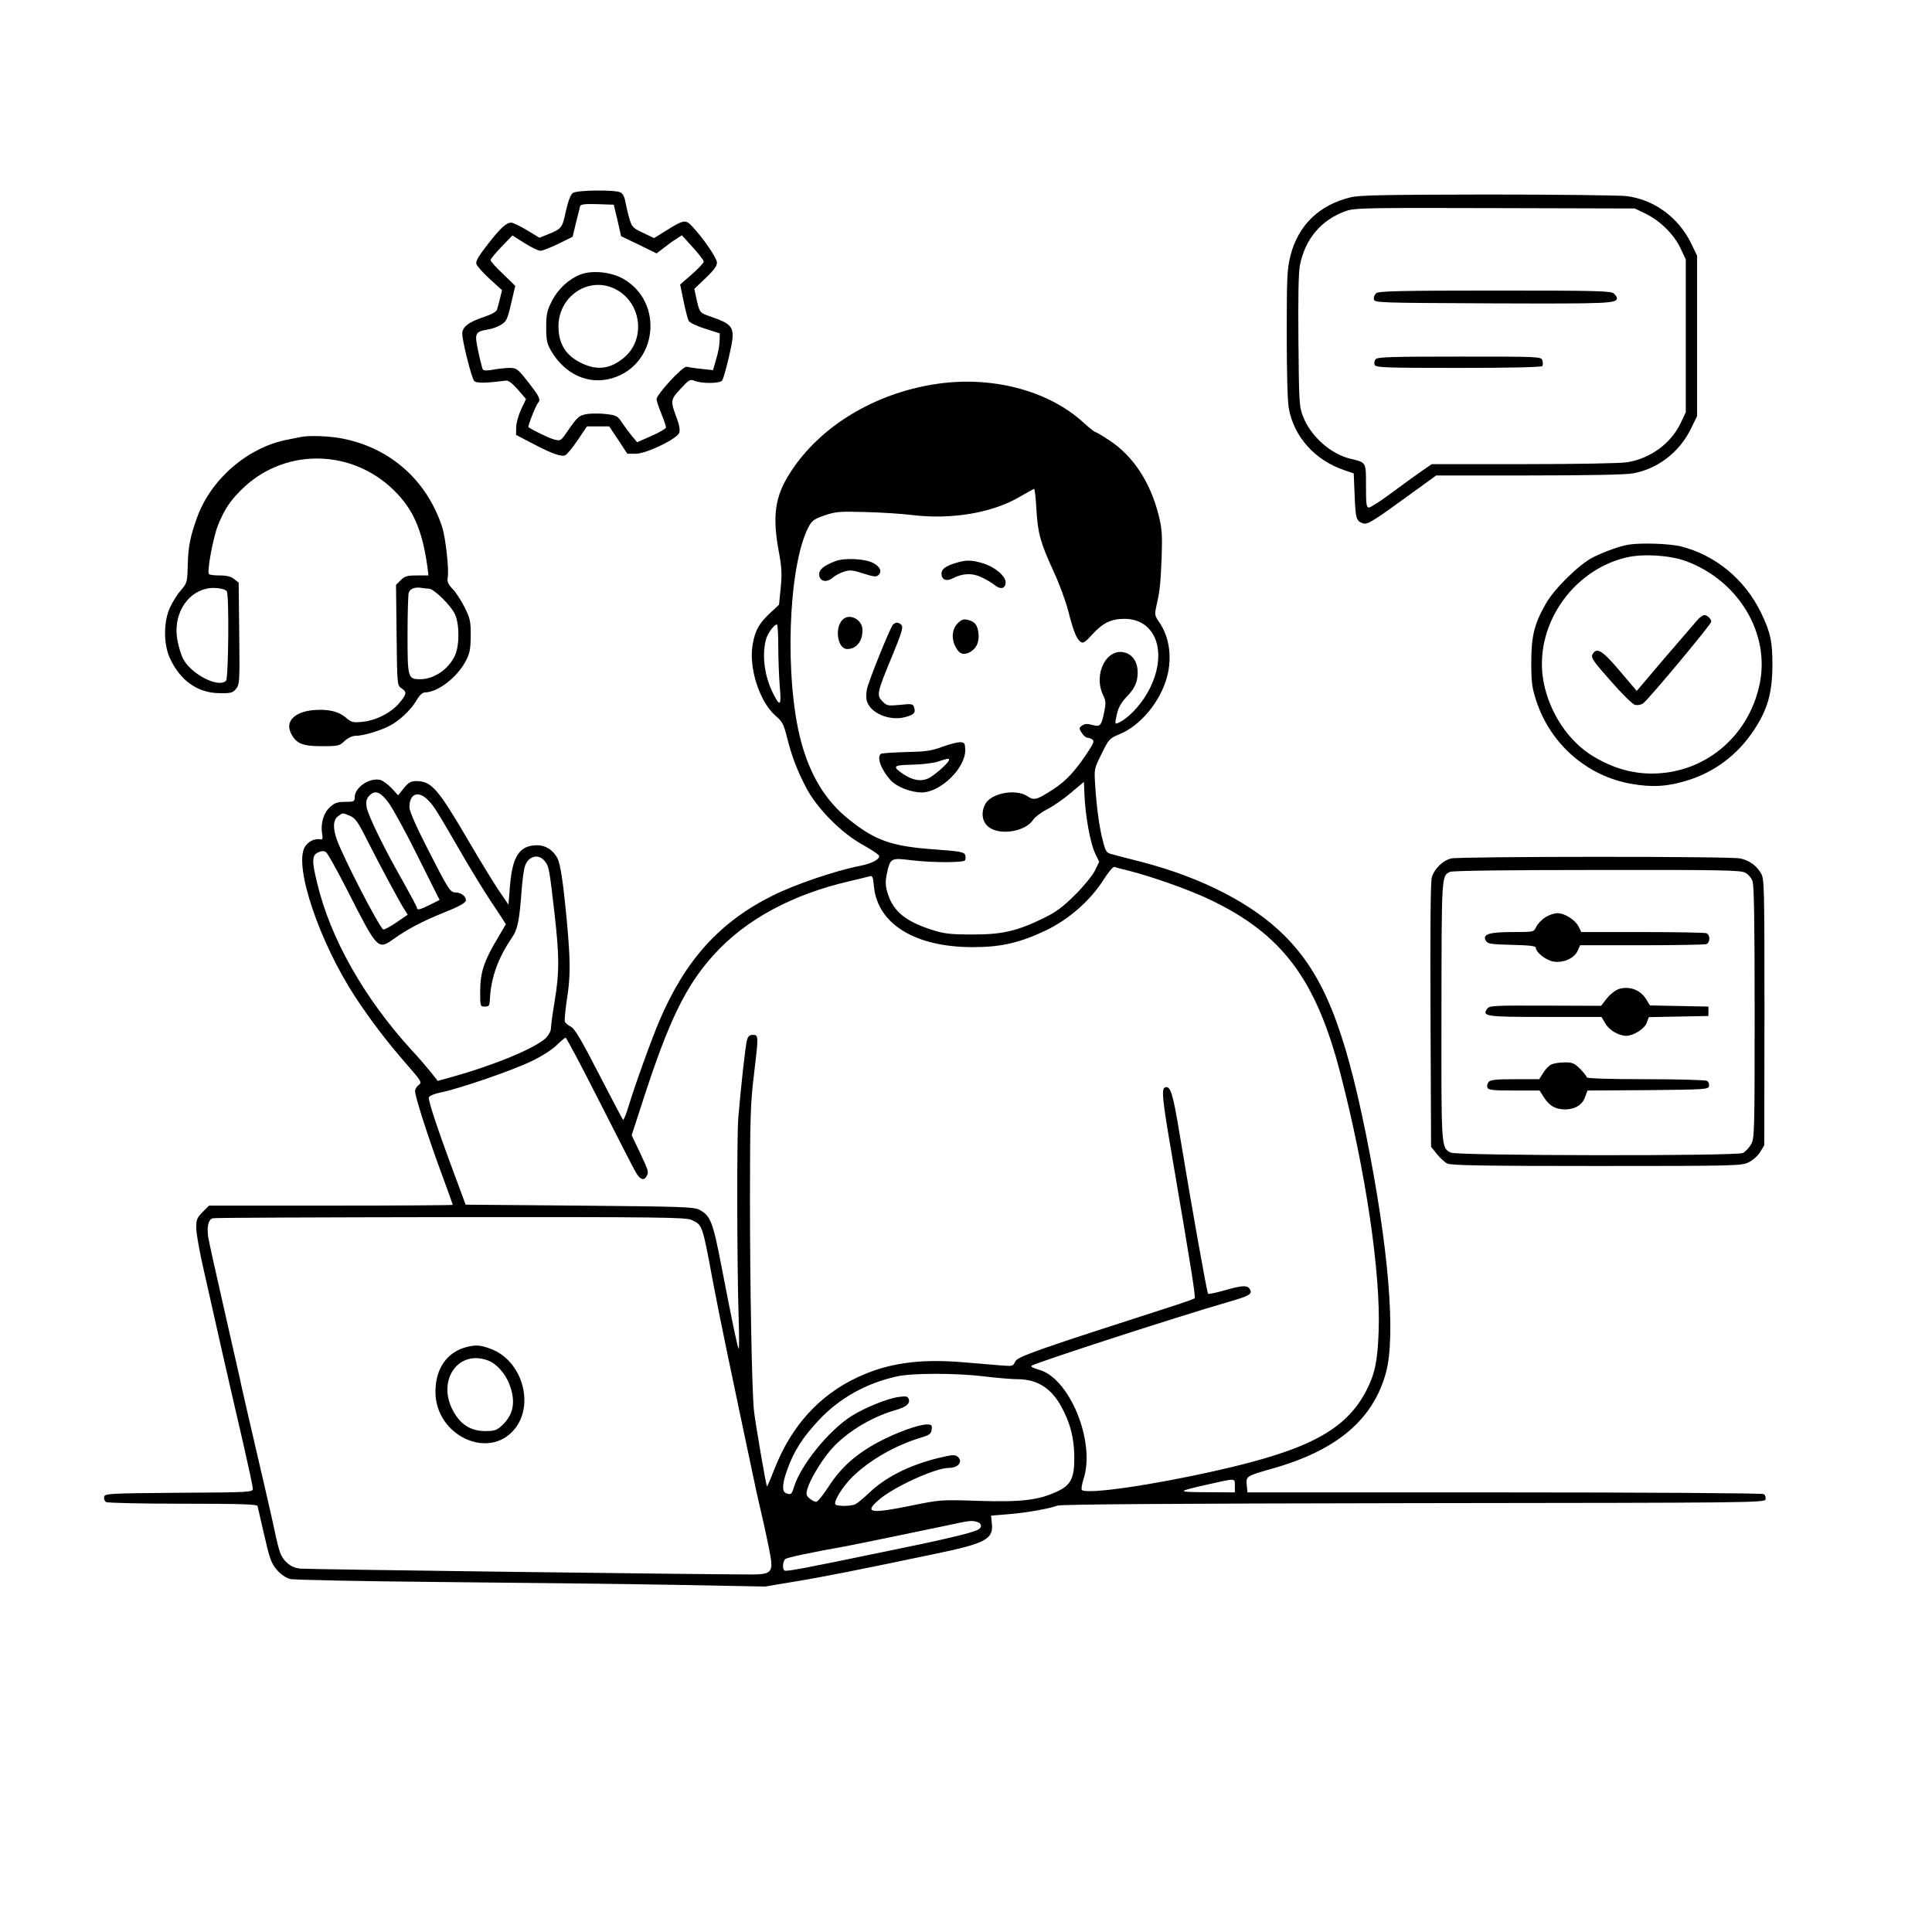 <?xml version="1.0" standalone="no"?>
<!DOCTYPE svg PUBLIC "-//W3C//DTD SVG 20010904//EN"
 "http://www.w3.org/TR/2001/REC-SVG-20010904/DTD/svg10.dtd">
<svg version="1.0" xmlns="http://www.w3.org/2000/svg"
 width="1024pt" height="1024pt" viewBox="0 0 1024 1024"
 preserveAspectRatio="xMidYMid meet">

<g transform="translate(0,1024) scale(0.1,-0.1)"
fill="#000000" stroke="none">
<path d="M3036 9217 c-12 -9 -25 -44 -37 -97 -19 -89 -21 -92 -97 -123 l-43
-17 -66 40 c-37 22 -74 40 -83 40 -27 0 -57 -28 -125 -115 -49 -63 -65 -90
-60 -104 3 -11 35 -47 71 -80 l65 -59 -11 -44 c-6 -24 -13 -51 -16 -60 -3 -10
-30 -25 -69 -38 -82 -27 -115 -53 -115 -89 0 -38 49 -233 63 -250 11 -13 62
-12 170 2 12 1 35 -17 62 -48 l43 -50 -26 -55 c-14 -30 -26 -72 -26 -94 l-1
-41 90 -47 c99 -52 149 -70 171 -61 8 3 38 39 65 79 l50 74 59 0 59 0 48 -72
48 -73 45 0 c57 1 219 79 230 111 5 13 1 40 -12 75 -36 95 -35 100 19 158 45
49 50 52 76 42 39 -15 132 -14 144 2 6 6 22 64 37 128 36 157 32 166 -106 214
-49 17 -51 19 -68 97 l-10 47 60 57 c42 40 60 64 60 82 0 24 -73 131 -134 195
-32 34 -44 32 -135 -25 l-64 -40 -59 28 c-55 26 -59 31 -73 78 -8 28 -17 68
-21 89 -3 21 -14 42 -25 47 -28 15 -232 13 -253 -3z m237 -145 l19 -84 94 -45
94 -46 38 29 c20 16 50 38 67 48 l29 19 58 -64 c32 -35 58 -69 58 -76 0 -6
-28 -36 -62 -66 l-63 -55 18 -88 c10 -48 22 -95 27 -104 5 -10 44 -29 87 -42
l78 -25 -1 -39 c0 -22 -8 -65 -18 -97 l-17 -59 -62 7 c-34 3 -69 9 -78 11 -19
5 -159 -146 -159 -172 0 -8 11 -42 25 -76 14 -34 25 -67 25 -73 0 -6 -34 -27
-76 -45 l-77 -34 -26 31 c-14 17 -38 49 -53 71 -24 37 -32 41 -82 47 -31 4
-76 4 -101 1 -46 -7 -54 -14 -115 -103 -28 -40 -30 -41 -64 -32 -27 7 -115 50
-135 65 -5 4 39 116 51 129 15 17 8 32 -52 109 -58 74 -62 76 -103 76 -23 -1
-62 -5 -87 -10 -29 -5 -47 -5 -51 2 -3 5 -14 48 -24 95 -21 98 -18 105 53 117
20 3 51 14 68 25 28 17 34 29 53 112 l22 94 -65 63 c-36 34 -66 67 -66 73 0 6
26 38 58 71 l58 60 65 -41 c35 -22 73 -41 84 -40 11 0 54 17 95 37 l75 37 18
75 c10 41 20 81 22 88 3 9 28 12 91 10 l87 -3 20 -83z"/>
<path d="M3076 8785 c-61 -24 -119 -77 -151 -141 -26 -51 -30 -70 -30 -139 0
-69 4 -87 27 -126 73 -124 198 -180 321 -144 242 70 279 404 59 528 -65 36
-163 46 -226 22z m179 -74 c143 -66 172 -266 53 -366 -71 -60 -141 -70 -223
-31 -86 40 -125 103 -125 198 1 157 157 263 295 199z"/>
<path d="M7158 9194 c-166 -40 -277 -148 -318 -308 -18 -72 -20 -111 -20 -416
0 -200 4 -360 11 -395 28 -151 138 -274 294 -327 l50 -17 5 -120 c5 -122 9
-134 46 -145 23 -7 52 11 262 164 l124 90 492 0 c312 0 514 4 551 11 132 24
246 112 307 236 l33 68 0 425 0 425 -33 68 c-68 137 -198 231 -344 248 -40 4
-372 8 -738 8 -533 -1 -676 -3 -722 -15z m1567 -88 c76 -38 149 -110 183 -184
l27 -57 0 -405 0 -405 -26 -55 c-51 -109 -160 -190 -285 -210 -32 -6 -278 -10
-547 -10 l-488 0 -47 -32 c-26 -18 -97 -69 -159 -115 -61 -46 -119 -83 -127
-83 -14 0 -16 17 -16 115 0 128 3 123 -84 144 -103 25 -207 117 -248 220 -22
54 -23 70 -26 401 -2 233 0 364 8 405 28 140 114 241 245 287 46 16 107 17
790 15 l740 -2 60 -29z"/>
<path d="M7296 8687 c-10 -7 -16 -22 -14 -33 3 -19 19 -19 632 -22 619 -2 656
-1 656 29 0 4 -7 15 -16 23 -14 14 -84 16 -628 16 -490 0 -616 -3 -630 -13z"/>
<path d="M7291 8336 c-6 -7 -9 -21 -5 -30 6 -14 49 -16 444 -16 285 0 441 4
445 10 3 6 3 19 0 30 -6 20 -16 20 -439 20 -355 0 -436 -2 -445 -14z"/>
<path d="M4957 8204 c-325 -50 -612 -225 -768 -468 -82 -126 -97 -231 -60
-426 14 -76 16 -113 9 -185 l-9 -90 -48 -45 c-57 -53 -78 -90 -91 -162 -24
-123 35 -308 121 -382 35 -30 43 -44 60 -113 26 -102 51 -170 102 -268 57
-110 189 -243 304 -305 45 -25 83 -51 83 -57 0 -20 -40 -40 -105 -53 -127 -25
-342 -98 -458 -156 -282 -140 -464 -341 -602 -664 -41 -96 -132 -348 -165
-458 -12 -40 -25 -71 -28 -67 -3 3 -60 112 -128 243 -94 183 -128 240 -148
250 -15 8 -30 20 -32 27 -3 8 2 58 10 113 20 124 20 205 1 413 -20 214 -34
308 -51 341 -22 42 -62 68 -106 68 -94 0 -132 -57 -145 -215 l-8 -100 -51 75
c-28 41 -99 158 -159 260 -164 281 -198 320 -279 320 -28 0 -41 -7 -65 -37
l-31 -38 -34 37 c-19 20 -46 40 -60 44 -57 14 -136 -39 -136 -92 0 -22 -4 -24
-50 -24 -40 0 -56 -5 -80 -27 -35 -31 -51 -86 -43 -140 5 -26 3 -34 -8 -32
-32 7 -69 -13 -85 -43 -55 -106 81 -505 269 -792 81 -123 163 -231 268 -352
83 -95 87 -101 68 -115 -10 -7 -19 -22 -19 -32 0 -28 62 -223 135 -423 36 -97
65 -178 65 -180 0 -2 -291 -4 -646 -4 l-646 0 -34 -34 c-30 -30 -34 -41 -34
-84 0 -27 18 -130 41 -228 22 -98 67 -297 99 -440 33 -144 82 -359 110 -478
27 -119 50 -225 50 -236 0 -19 -10 -20 -392 -22 -375 -3 -393 -4 -396 -22 -2
-10 2 -22 10 -27 7 -5 190 -9 406 -9 305 0 393 -3 397 -12 2 -7 18 -77 36
-156 28 -123 37 -148 66 -182 22 -25 48 -43 71 -49 20 -5 377 -12 797 -16 418
-4 976 -10 1240 -15 l480 -9 155 26 c138 22 355 65 750 148 265 55 307 78 297
161 l-4 41 87 7 c93 7 215 28 265 46 21 7 602 11 1890 13 1811 2 1860 2 1863
21 2 10 -2 22 -10 27 -7 5 -626 9 -1374 9 l-1362 0 -4 39 c-4 47 -6 47 149 91
334 97 522 259 589 505 53 198 14 666 -106 1263 -117 577 -228 849 -431 1052
-168 169 -435 307 -756 391 -65 16 -134 35 -154 40 -34 8 -38 13 -52 67 -19
68 -34 175 -42 297 -6 90 -6 90 34 170 38 78 41 81 96 104 111 46 216 173 251
305 27 102 12 210 -41 287 -25 36 -26 42 -16 86 19 85 22 115 28 258 4 122 2
151 -16 225 -45 177 -136 315 -264 398 -35 23 -67 42 -71 42 -5 0 -33 23 -63
50 -188 172 -490 250 -786 204z m536 -661 c7 -129 22 -181 92 -333 29 -63 63
-155 76 -205 28 -109 43 -147 64 -165 15 -12 23 -8 65 38 56 61 100 82 170 82
163 0 229 -171 138 -361 -36 -77 -104 -155 -160 -185 -31 -16 -31 -16 -17 46
7 30 23 58 49 85 44 45 60 80 60 131 0 52 -24 91 -64 104 -98 32 -174 -111
-119 -225 15 -31 15 -43 5 -92 -15 -71 -21 -77 -64 -65 -25 7 -39 6 -53 -4
-17 -12 -17 -15 -1 -39 9 -14 22 -25 29 -25 6 0 18 -4 26 -9 12 -8 8 -20 -24
-68 -65 -99 -117 -155 -185 -198 -85 -55 -99 -59 -135 -35 -62 41 -192 16
-223 -42 -22 -41 -18 -87 11 -115 54 -54 199 -35 243 32 9 14 42 39 73 55 31
15 88 55 126 87 l70 59 3 -70 c4 -108 31 -256 56 -308 l22 -46 -24 -49 c-14
-26 -61 -84 -106 -128 -63 -63 -100 -90 -166 -122 -141 -69 -222 -87 -380 -86
-117 0 -146 4 -215 26 -140 46 -202 99 -231 195 -11 36 -12 58 -4 98 18 86 22
88 126 75 112 -14 281 -14 289 -1 3 6 4 18 1 28 -6 16 -26 20 -164 30 -226 16
-314 47 -454 160 -123 98 -205 234 -253 415 -87 330 -68 915 37 1127 21 41 29
47 88 68 59 20 79 22 215 18 83 -2 195 -9 250 -16 207 -25 421 11 565 94 41
24 78 44 81 45 3 1 9 -47 12 -106z m-1368 -730 c0 -65 4 -160 8 -212 9 -102 2
-110 -34 -39 -47 91 -62 206 -39 289 9 33 43 79 58 79 4 0 7 -53 7 -117z
m-2066 -827 c22 -29 92 -157 155 -284 l116 -232 -50 -25 c-52 -26 -70 -31 -70
-17 0 5 -32 65 -70 133 -103 180 -190 358 -197 402 -4 28 -1 42 12 57 31 35
60 25 104 -34z m211 12 c32 -33 41 -48 193 -310 47 -80 107 -178 134 -218 26
-39 56 -84 66 -100 l18 -29 -43 -73 c-72 -120 -92 -180 -93 -278 0 -84 0 -85
25 -85 23 0 25 4 27 45 6 110 44 214 115 318 32 46 41 92 53 257 4 50 11 105
17 123 17 55 73 70 106 27 22 -28 24 -40 52 -285 25 -221 25 -305 0 -455 -11
-66 -20 -132 -20 -146 0 -14 -12 -36 -27 -51 -59 -55 -274 -144 -501 -207
l-72 -20 -37 47 c-21 26 -66 79 -102 117 -251 275 -431 593 -500 885 -29 117
-28 147 5 162 17 8 31 9 41 2 9 -5 61 -99 117 -209 157 -308 159 -311 242
-252 76 54 153 94 271 142 74 29 109 49 112 61 4 21 -24 44 -55 44 -28 0 -38
16 -151 238 -57 111 -93 194 -93 213 0 74 48 91 100 37z m-415 -82 c29 -13 42
-31 93 -133 68 -134 172 -328 197 -366 l16 -25 -61 -42 c-33 -22 -64 -39 -69
-36 -23 15 -212 381 -246 477 -22 61 -19 105 7 123 27 19 21 19 63 2z m4128
-291 c125 -32 315 -99 423 -150 388 -183 569 -423 699 -927 134 -518 214
-1058 202 -1367 -6 -160 -20 -224 -67 -315 -109 -206 -305 -311 -790 -420
-344 -78 -692 -128 -716 -103 -4 4 0 30 9 58 65 199 -76 539 -239 580 -25 7
-42 15 -37 20 15 14 772 260 1042 338 116 33 131 43 115 69 -14 21 -39 20
-137 -8 -43 -12 -80 -20 -84 -17 -6 7 -85 449 -149 836 -37 225 -50 267 -78
258 -21 -7 -17 -54 34 -352 105 -616 128 -760 122 -766 -4 -4 -50 -20 -102
-37 -730 -235 -837 -272 -849 -298 -11 -25 -14 -26 -74 -21 -34 3 -126 10
-205 17 -231 19 -396 -5 -555 -79 -205 -95 -354 -260 -443 -489 -20 -51 -37
-92 -39 -90 -5 5 -64 349 -69 403 -11 106 -21 651 -21 1120 0 421 3 513 20
650 26 216 26 220 -4 220 -18 0 -26 -7 -32 -28 -8 -28 -32 -246 -46 -412 -8
-96 -7 -780 2 -1059 3 -93 3 -167 0 -164 -6 6 -34 141 -90 431 -47 243 -58
272 -118 305 -29 15 -87 17 -636 22 l-603 5 -53 143 c-97 260 -147 412 -142
426 3 8 32 20 64 26 99 20 383 118 481 166 53 25 110 62 132 84 22 22 44 40
48 40 4 0 86 -154 181 -342 96 -189 182 -358 193 -375 22 -37 43 -42 56 -15
11 21 10 25 -40 131 l-40 84 62 191 c136 419 225 601 372 764 168 187 417 322
723 392 50 12 97 23 106 26 13 4 17 -6 21 -54 19 -199 218 -322 523 -322 152
0 251 23 391 90 122 59 234 158 304 269 27 42 50 69 58 66 7 -3 41 -12 75 -20z
m-2317 -1851 c58 -28 56 -22 114 -334 33 -175 87 -435 229 -1105 5 -22 23
-103 41 -179 17 -77 34 -160 37 -186 7 -63 -9 -75 -101 -75 -255 0 -2359 27
-2395 31 -33 4 -53 14 -76 37 -27 28 -35 49 -59 162 -15 72 -62 274 -103 450
-41 176 -78 338 -82 360 -5 22 -43 191 -85 375 -42 184 -80 354 -83 377 -7 53
2 90 25 96 9 3 577 5 1260 6 1119 1 1247 -1 1278 -15z m1549 -829 c66 -8 146
-15 178 -15 103 0 177 -46 231 -143 48 -87 69 -167 70 -267 1 -113 -17 -150
-88 -184 -100 -47 -189 -58 -416 -51 -202 7 -207 6 -355 -24 -219 -45 -257
-40 -180 27 79 70 302 172 375 172 50 0 76 34 45 60 -13 11 -31 9 -99 -7 -158
-39 -282 -102 -370 -186 -28 -27 -60 -53 -71 -59 -20 -11 -89 -13 -106 -3 -16
11 38 99 93 151 91 88 226 164 358 204 47 14 55 20 58 43 3 24 0 27 -26 27
-43 0 -162 -43 -254 -92 -120 -64 -200 -135 -264 -234 -30 -46 -60 -84 -68
-84 -8 0 -23 8 -35 18 -18 15 -20 22 -11 52 12 44 68 139 117 198 76 92 212
178 345 217 62 17 84 36 74 61 -5 14 -15 15 -52 10 -60 -8 -181 -57 -252 -102
-122 -78 -268 -260 -304 -376 -12 -39 -15 -42 -42 -32 -23 9 -20 52 8 128 34
95 81 168 164 257 111 119 253 198 417 234 80 18 312 18 460 0z m1330 -580 l0
-35 -150 1 c-163 1 -163 3 15 43 142 32 135 32 135 -9z m-1367 -191 c26 -7 29
-30 5 -42 -35 -18 -183 -53 -513 -120 -424 -88 -501 -102 -512 -96 -12 8 -10
50 5 61 10 8 126 33 327 69 44 8 421 86 530 109 120 26 127 27 158 19z"/>
<path d="M4428 7266 c-65 -25 -89 -46 -86 -75 4 -34 41 -40 71 -13 12 11 39
25 60 32 32 10 46 9 104 -10 56 -18 68 -19 80 -7 19 19 7 45 -31 64 -42 22
-151 27 -198 9z"/>
<path d="M5062 7255 c-51 -16 -72 -32 -72 -55 0 -32 25 -43 58 -26 54 28 105
30 153 7 24 -11 56 -30 71 -42 32 -26 58 -19 58 15 0 33 -58 82 -122 101 -62
18 -89 18 -146 0z"/>
<path d="M4474 6962 c-53 -35 -39 -162 17 -162 49 0 83 44 80 105 -2 48 -60
82 -97 57z"/>
<path d="M5076 6936 c-30 -29 -35 -81 -11 -125 18 -36 40 -45 73 -29 36 18 54
55 48 102 -5 44 -19 62 -58 71 -21 5 -33 1 -52 -19z"/>
<path d="M4732 6928 c-17 -22 -130 -302 -137 -341 -4 -20 -5 -47 -1 -60 16
-66 120 -110 203 -88 48 13 57 23 48 52 -6 18 -12 20 -75 13 -64 -6 -70 -5
-93 19 -32 32 -29 46 52 241 48 116 59 151 50 162 -14 17 -33 18 -47 2z"/>
<path d="M4995 6282 c-59 -22 -90 -26 -192 -28 -68 -2 -127 -6 -133 -9 -26
-16 1 -87 53 -143 33 -34 106 -62 162 -62 101 0 234 131 231 227 -1 33 -4 38
-26 39 -14 1 -56 -10 -95 -24z m35 -70 c0 -13 -73 -79 -107 -96 -39 -20 -85
-13 -135 21 -61 41 -55 48 46 50 50 1 111 8 136 16 55 18 60 19 60 9z"/>
<path d="M2475 3101 c-105 -26 -167 -114 -167 -237 -1 -232 282 -366 419 -199
108 131 40 363 -124 425 -56 21 -78 23 -128 11z m112 -72 c45 -17 91 -69 113
-126 35 -93 22 -160 -39 -218 -29 -26 -39 -30 -91 -30 -78 1 -133 37 -172 114
-81 160 34 319 189 260z"/>
<path d="M1595 7924 c-11 -2 -45 -9 -75 -15 -207 -41 -400 -207 -474 -408 -37
-102 -49 -158 -51 -258 -2 -89 -4 -94 -35 -130 -18 -20 -45 -62 -59 -93 -34
-74 -35 -190 -2 -265 54 -121 148 -188 264 -189 61 -1 71 2 88 23 19 23 20 39
17 294 l-3 269 -24 19 c-16 13 -39 19 -77 19 -29 0 -55 3 -57 8 -10 18 23 194
48 257 36 90 70 139 142 206 225 206 572 197 792 -21 101 -99 149 -209 176
-402 l6 -48 -61 0 c-52 0 -65 -4 -86 -25 l-25 -25 3 -266 c3 -264 3 -267 26
-282 30 -20 28 -31 -13 -80 -44 -51 -125 -92 -196 -98 -48 -5 -57 -2 -83 20
-40 36 -98 49 -176 42 -99 -9 -149 -60 -118 -122 27 -55 60 -69 163 -69 89 0
95 2 122 28 19 17 40 27 59 27 38 0 127 26 177 52 53 27 114 84 144 135 17 29
32 43 46 43 68 1 170 80 215 165 22 42 26 63 27 135 0 77 -3 92 -32 150 -18
36 -46 80 -64 98 -24 25 -30 40 -26 60 8 40 -11 210 -29 267 -81 249 -276 422
-532 471 -69 13 -171 17 -217 8z m-393 -818 c13 -20 9 -461 -4 -474 -40 -40
-185 34 -228 117 -10 20 -24 65 -30 100 -23 127 45 247 155 271 37 9 98 1 107
-14z m1071 14 c26 0 117 -89 138 -135 25 -54 25 -166 0 -220 -34 -73 -111
-125 -185 -125 -64 0 -66 8 -66 233 0 111 3 212 6 224 6 23 34 33 69 27 11 -2
28 -4 38 -4z"/>
<path d="M8630 7353 c-46 -8 -124 -36 -185 -66 -73 -36 -208 -168 -252 -247
-61 -107 -77 -172 -77 -310 0 -109 4 -135 27 -206 76 -230 271 -399 506 -439
111 -19 191 -14 299 20 145 46 265 138 350 268 71 108 95 195 96 337 1 129
-10 179 -61 284 -86 176 -241 304 -424 350 -61 15 -214 20 -279 9z m303 -86
c281 -102 451 -385 393 -655 -59 -278 -293 -472 -571 -472 -107 0 -209 30
-310 91 -130 78 -231 228 -263 391 -57 291 146 596 441 664 88 20 226 11 310
-19z"/>
<path d="M8996 6953 c-153 -177 -248 -288 -281 -328 l-40 -47 -90 106 c-93
110 -123 128 -145 87 -8 -17 5 -37 97 -140 58 -67 116 -124 129 -127 13 -3 32
0 43 8 27 19 361 419 361 433 0 15 -21 35 -37 35 -7 0 -24 -12 -37 -27z"/>
<path d="M7692 5690 c-44 -10 -90 -55 -103 -100 -7 -23 -9 -274 -7 -732 l3
-696 31 -39 c17 -21 42 -44 55 -50 18 -10 202 -13 792 -13 744 0 769 1 806 20
22 11 49 35 61 55 l21 35 1 704 c0 671 -1 707 -18 737 -25 42 -61 68 -110 79
-48 12 -1485 11 -1532 0z m1557 -75 c16 -8 34 -28 40 -46 8 -22 11 -236 11
-698 0 -642 -1 -667 -20 -698 -10 -17 -29 -37 -42 -44 -29 -17 -1519 -15
-1549 2 -51 27 -50 19 -49 755 1 718 0 711 45 733 13 6 297 10 778 10 648 1
762 -1 786 -14z"/>
<path d="M8189 5377 c-19 -12 -40 -35 -47 -50 -13 -27 -13 -27 -126 -27 -124
0 -161 -12 -140 -47 10 -16 28 -18 138 -21 94 -2 126 -6 126 -15 0 -25 57 -69
97 -74 52 -7 108 19 125 58 l13 29 327 0 c179 0 333 3 342 6 9 3 16 16 16 29
0 13 -7 26 -16 29 -9 3 -161 6 -339 6 l-324 0 -13 27 c-18 37 -74 73 -113 73
-18 0 -47 -10 -66 -23z"/>
<path d="M8583 4999 c-19 -6 -46 -26 -65 -49 l-32 -41 -295 1 c-269 1 -297 0
-308 -16 -30 -41 -8 -44 307 -44 l298 0 21 -35 c21 -36 71 -65 111 -65 38 0
97 38 108 69 l11 30 158 3 158 3 0 25 0 25 -155 3 -155 3 -17 28 c-29 52 -87
76 -145 60z"/>
<path d="M8222 4598 c-12 -6 -32 -26 -43 -45 l-21 -33 -128 0 c-101 0 -130 -3
-140 -15 -7 -8 -10 -22 -6 -30 4 -12 29 -15 141 -15 l135 0 25 -39 c29 -44 61
-61 111 -61 51 0 91 24 105 65 l13 35 320 2 c305 3 321 4 324 22 2 10 -2 22
-10 27 -7 5 -154 9 -325 9 -195 0 -313 4 -313 10 0 5 -16 25 -35 45 -31 30
-42 35 -83 34 -26 0 -57 -5 -70 -11z"/>
</g>
</svg>
